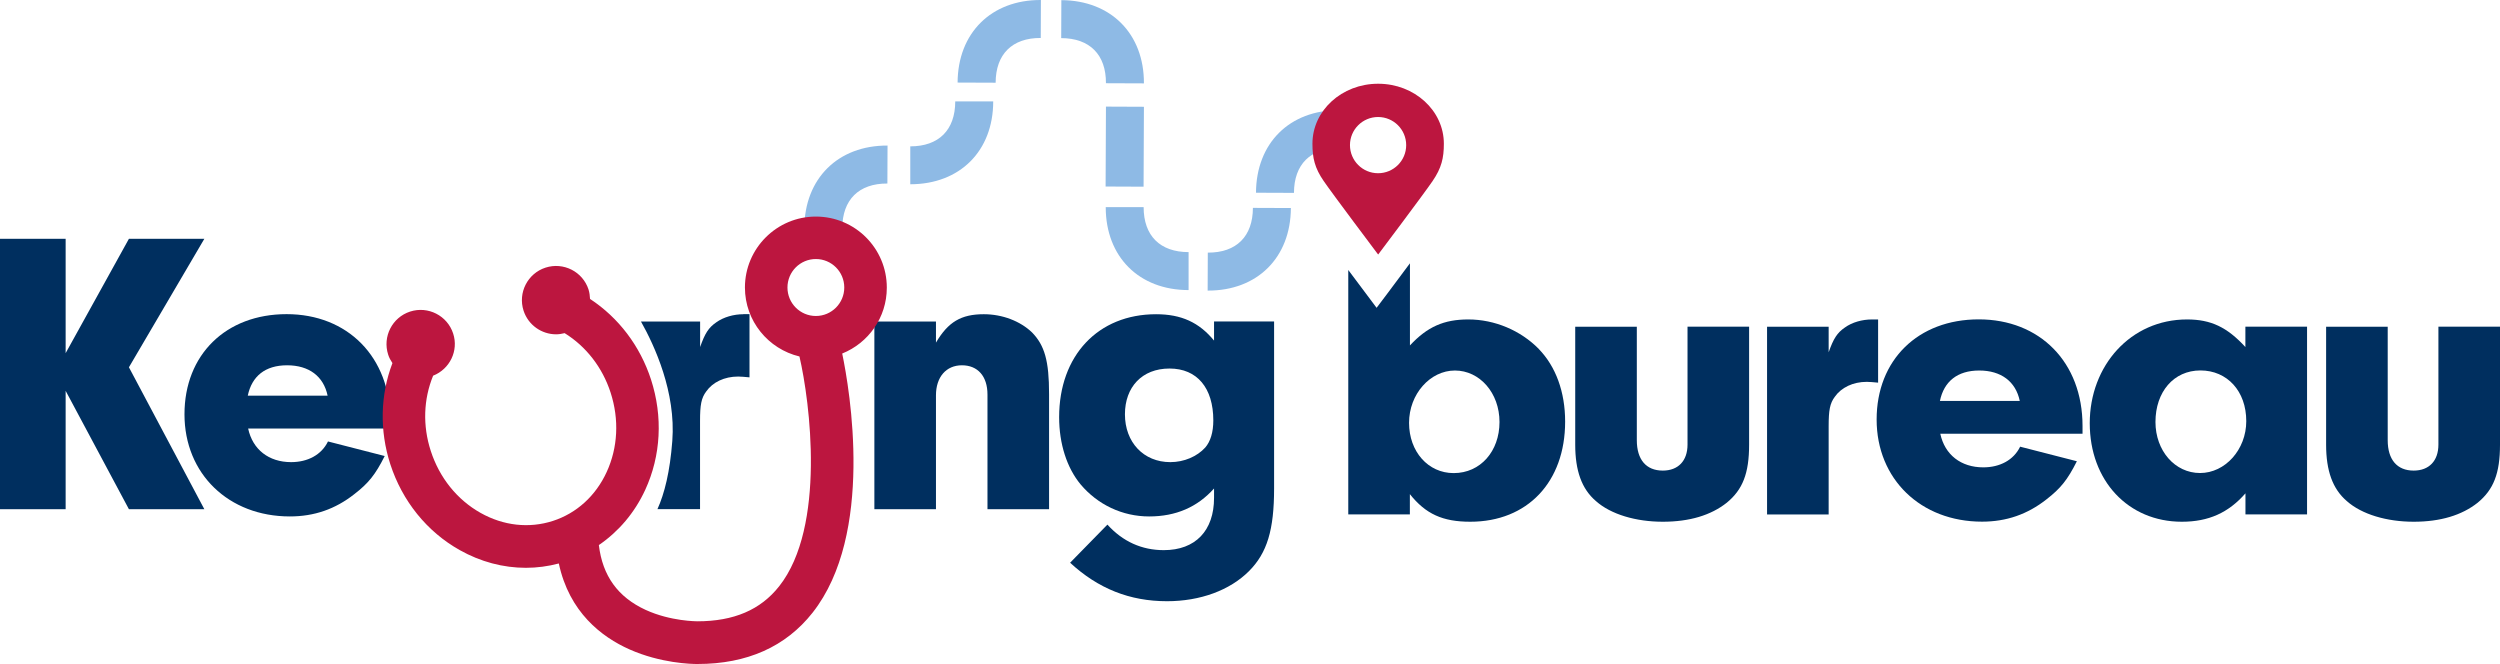 <?xml version="1.0" encoding="UTF-8"?>
<svg xmlns="http://www.w3.org/2000/svg" id="Laag_2" data-name="Laag 2" viewBox="0 0 339.73 90.21">
  <defs>
    <style>
      .cls-1 {
        fill: #002f5f;
      }

      .cls-2 {
        fill: #bc163f;
      }

      .cls-3 {
        fill: #8ebae5;
      }
    </style>
  </defs>
  <g id="Laag_1-2" data-name="Laag 1">
    <g>
      <g>
        <g>
          <path class="cls-3" d="M123.7,25.05v-5.16c3.88,0,6.11-2.23,6.11-6.11h5.16c0,6.74-4.53,11.26-11.27,11.26"></path>
          <path class="cls-3" d="M150.25,28.15h5.16c0,3.88,2.23,6.11,6.11,6.11v5.16c-6.74,0-11.26-4.53-11.26-11.26"></path>
          <path class="cls-3" d="M164.11,39.49l.02-5.16c3.88,.02,6.12-2.2,6.13-6.08l5.16,.02c-.03,6.74-4.57,11.25-11.31,11.22"></path>
          <path class="cls-3" d="M181.99,14.97l-.02,5.16c-3.88-.02-6.12,2.2-6.13,6.08l-5.16-.02c.03-6.74,4.57-11.25,11.31-11.22"></path>
          <path class="cls-3" d="M135.29,11.24l-5.16-.02C130.16,4.48,134.71-.03,141.45,0l-.02,5.16c-3.88-.02-6.12,2.2-6.13,6.08"></path>
          <path class="cls-3" d="M155.45,11.33l-5.16-.02c.02-3.88-2.2-6.12-6.08-6.13l.02-5.16c6.74,.03,11.25,4.58,11.22,11.31"></path>
          <path class="cls-3" d="M114.46,31.02l-5.16-.02c.03-6.74,4.58-11.25,11.31-11.22l-.02,5.16c-3.88-.02-6.12,2.2-6.13,6.08"></path>
        </g>
        <rect class="cls-3" x="147.4" y="17.35" width="10.86" height="5.16" transform="translate(132.25 172.67) rotate(-89.75)"></rect>
      </g>
      <path class="cls-1" d="M101.03,42.7c-1.32,0-2.7,.39-3.69,1.1-1.05,.72-1.54,1.49-2.2,3.36v-3.47h-8.04c1.85,3.28,4.77,9.61,4.26,16.24-.32,4.19-1.06,7.14-2.02,9.26h5.79v-12.01c0-2.15,.17-3.09,.83-3.97,.88-1.27,2.48-2.04,4.35-2.04,.33,0,.94,.05,1.54,.11v-8.59h-.83Z"></path>
      <polygon class="cls-1" points="17.52 32.45 8.92 47.99 8.92 32.45 0 32.45 0 69.2 8.92 69.2 8.92 53.11 17.52 69.2 27.77 69.2 17.52 49.91 27.77 32.45 17.52 32.45"></polygon>
      <path class="cls-1" d="M44.52,53.77c-.55-2.64-2.53-4.13-5.51-4.13s-4.79,1.49-5.34,4.13h10.85Zm-10.8,4.46c.61,2.86,2.81,4.57,5.84,4.57,2.26,0,4.13-.99,5.01-2.81l7.71,1.98c-1.27,2.53-2.2,3.69-4.13,5.18-2.59,2.04-5.45,3.03-8.76,3.03-8.32,0-14.32-5.78-14.32-13.88s5.62-13.61,13.88-13.61,14.1,5.78,14.1,14.49v1.05h-19.34Z"></path>
      <path class="cls-1" d="M127.19,43.69v2.87c1.65-2.81,3.42-3.86,6.5-3.86,2.53,0,4.96,.94,6.56,2.48,1.71,1.76,2.31,3.86,2.31,8.37v15.65h-8.37v-15.59c0-2.48-1.32-3.97-3.47-3.97s-3.53,1.6-3.53,4.08v15.48h-8.37v-25.51h8.37Z"></path>
      <path class="cls-1" d="M152.87,56.3c0,3.8,2.53,6.5,6.17,6.5,1.87,0,3.64-.77,4.74-1.98,.72-.83,1.1-2.09,1.1-3.69,0-4.41-2.2-7.05-5.95-7.05s-6.06,2.53-6.06,6.22m12.12-12.62h8.15v22.7c0,5.62-.94,8.76-3.42,11.24-2.59,2.59-6.61,4.08-11.13,4.08-5.07,0-9.36-1.71-13.17-5.23l5.07-5.18c2.09,2.31,4.68,3.47,7.66,3.47,4.3,0,6.83-2.64,6.83-7.11v-1.27c-2.26,2.53-5.18,3.8-8.82,3.8s-6.99-1.6-9.31-4.35c-1.87-2.26-2.92-5.51-2.92-9.14,0-8.37,5.29-13.99,13.17-13.99,3.42,0,5.84,1.1,7.88,3.58v-2.59Z"></path>
      <path class="cls-2" d="M110.87,42.94c-2.13,0-3.86-1.73-3.86-3.87s1.73-3.87,3.86-3.87,3.86,1.73,3.86,3.87-1.73,3.87-3.86,3.87m9.64-3.87c0-5.32-4.32-9.64-9.64-9.64s-9.64,4.33-9.64,9.64c0,4.55,3.17,8.36,7.41,9.37,1.43,6.16,3.62,23.14-2.75,31.22-2.53,3.21-6.16,4.77-11.14,4.77-.04-.01-3.58,.02-7.01-1.55-3.78-1.74-5.86-4.63-6.36-8.81,2.68-1.83,4.86-4.38,6.3-7.5,2.14-4.64,2.42-9.96,.79-14.99-1.49-4.58-4.41-8.41-8.29-10.96-.02-.42-.07-.85-.2-1.27-.79-2.44-3.41-3.77-5.85-2.98-2.43,.79-3.77,3.41-2.98,5.85,.64,1.96,2.46,3.21,4.42,3.21,.38,0,.77-.06,1.16-.16,2.92,1.81,5.14,4.66,6.25,8.09,1.18,3.64,.99,7.47-.54,10.79-1.49,3.24-4.09,5.6-7.31,6.64-3.22,1.04-6.71,.66-9.82-1.09-3.19-1.79-5.59-4.78-6.77-8.42-1.12-3.44-.99-7.04,.32-10.23,2.26-.89,3.49-3.39,2.72-5.73-.79-2.43-3.41-3.77-5.85-2.98h0c-2.43,.79-3.77,3.41-2.98,5.85,.13,.42,.34,.79,.58,1.15-1.65,4.33-1.77,9.16-.29,13.74,1.63,5.02,4.98,9.17,9.43,11.67,2.84,1.6,5.92,2.41,9,2.41,1.5,0,3-.2,4.47-.59,1.41,6.62,5.82,9.99,9.59,11.67,4.26,1.9,8.46,1.99,9.16,1.99,.06,0,.09,0,.1,0,6.73,0,11.99-2.35,15.63-6.97,8.42-10.68,5.06-30.27,4.03-35.22,3.55-1.43,6.06-4.89,6.06-8.94"></path>
      <path class="cls-1" d="M237.69,44.4v16.03c0,3.91-.88,6.11-3.03,7.88-2.15,1.71-5.07,2.59-8.7,2.59s-7.05-.99-9.09-2.81c-1.93-1.65-2.81-4.13-2.81-7.66v-16.03h8.37v15.42c0,2.64,1.27,4.13,3.53,4.13,2.09,0,3.36-1.32,3.36-3.53v-16.03h8.37Z"></path>
      <path class="cls-1" d="M248.5,44.4v3.47c.66-1.87,1.16-2.65,2.2-3.36,.99-.72,2.37-1.1,3.69-1.1h.83v8.59c-.61-.06-1.21-.11-1.54-.11-1.87,0-3.47,.77-4.35,2.04-.66,.88-.83,1.82-.83,3.97v12.01h-8.37v-25.51h8.37Z"></path>
      <path class="cls-1" d="M274.47,54.48c-.55-2.64-2.54-4.13-5.51-4.13s-4.79,1.49-5.34,4.13h10.85Zm-10.8,4.46c.61,2.86,2.81,4.57,5.84,4.57,2.26,0,4.13-.99,5.01-2.81l7.71,1.98c-1.27,2.53-2.21,3.69-4.13,5.18-2.59,2.04-5.45,3.03-8.76,3.03-8.32,0-14.32-5.78-14.32-13.88s5.62-13.61,13.88-13.61,14.1,5.78,14.1,14.49v1.05h-19.34Z"></path>
      <path class="cls-1" d="M292.91,57.34c0,3.91,2.64,6.94,6.06,6.94s6.28-3.19,6.28-7.05c0-4.08-2.59-6.89-6.23-6.89s-6.11,2.92-6.11,7m12.23-12.95h8.37v25.51h-8.37v-2.86c-2.31,2.64-5.01,3.86-8.65,3.86-7.27,0-12.51-5.56-12.51-13.39s5.56-14.1,13.22-14.1c3.25,0,5.45,1.05,7.93,3.75v-2.75Z"></path>
      <path class="cls-1" d="M339.73,44.4v16.03c0,3.91-.88,6.11-3.03,7.88-2.15,1.71-5.07,2.59-8.7,2.59s-7.05-.99-9.09-2.81c-1.93-1.65-2.81-4.13-2.81-7.66v-16.03h8.37v15.42c0,2.64,1.27,4.13,3.53,4.13,2.09,0,3.36-1.32,3.36-3.53v-16.03h8.37Z"></path>
      <path class="cls-1" d="M197.54,64.29c-3.47,0-6.06-2.92-6.06-6.83s2.87-7.11,6.23-7.11,6.06,3.03,6.06,7-2.59,6.94-6.22,6.94m11.57-16.86c-2.48-2.53-6.01-4.02-9.59-4.02-3.31,0-5.56,.99-7.93,3.53v-11.16c-2.1,2.84-4.53,6.05-4.53,6.05,0,0-1.93-2.57-3.85-5.14v33.21h8.37v-2.75c2.15,2.7,4.46,3.75,8.21,3.75,7.77,0,12.89-5.4,12.89-13.61,0-4.02-1.27-7.49-3.58-9.86"></path>
      <path class="cls-2" d="M187.27,23.54c-2.11,0-3.82-1.71-3.82-3.82s1.71-3.82,3.82-3.82,3.82,1.71,3.82,3.82-1.71,3.82-3.82,3.82m0-12.16c-4.93,0-8.92,3.65-8.92,8.15,0,1.95,.31,3.3,1.53,5.07,1.21,1.77,7.4,9.99,7.4,9.99,0,0,6.19-8.21,7.4-9.99,1.21-1.77,1.53-3.12,1.53-5.07,0-4.5-3.99-8.15-8.92-8.15"></path>
    </g>
  </g>
</svg>
